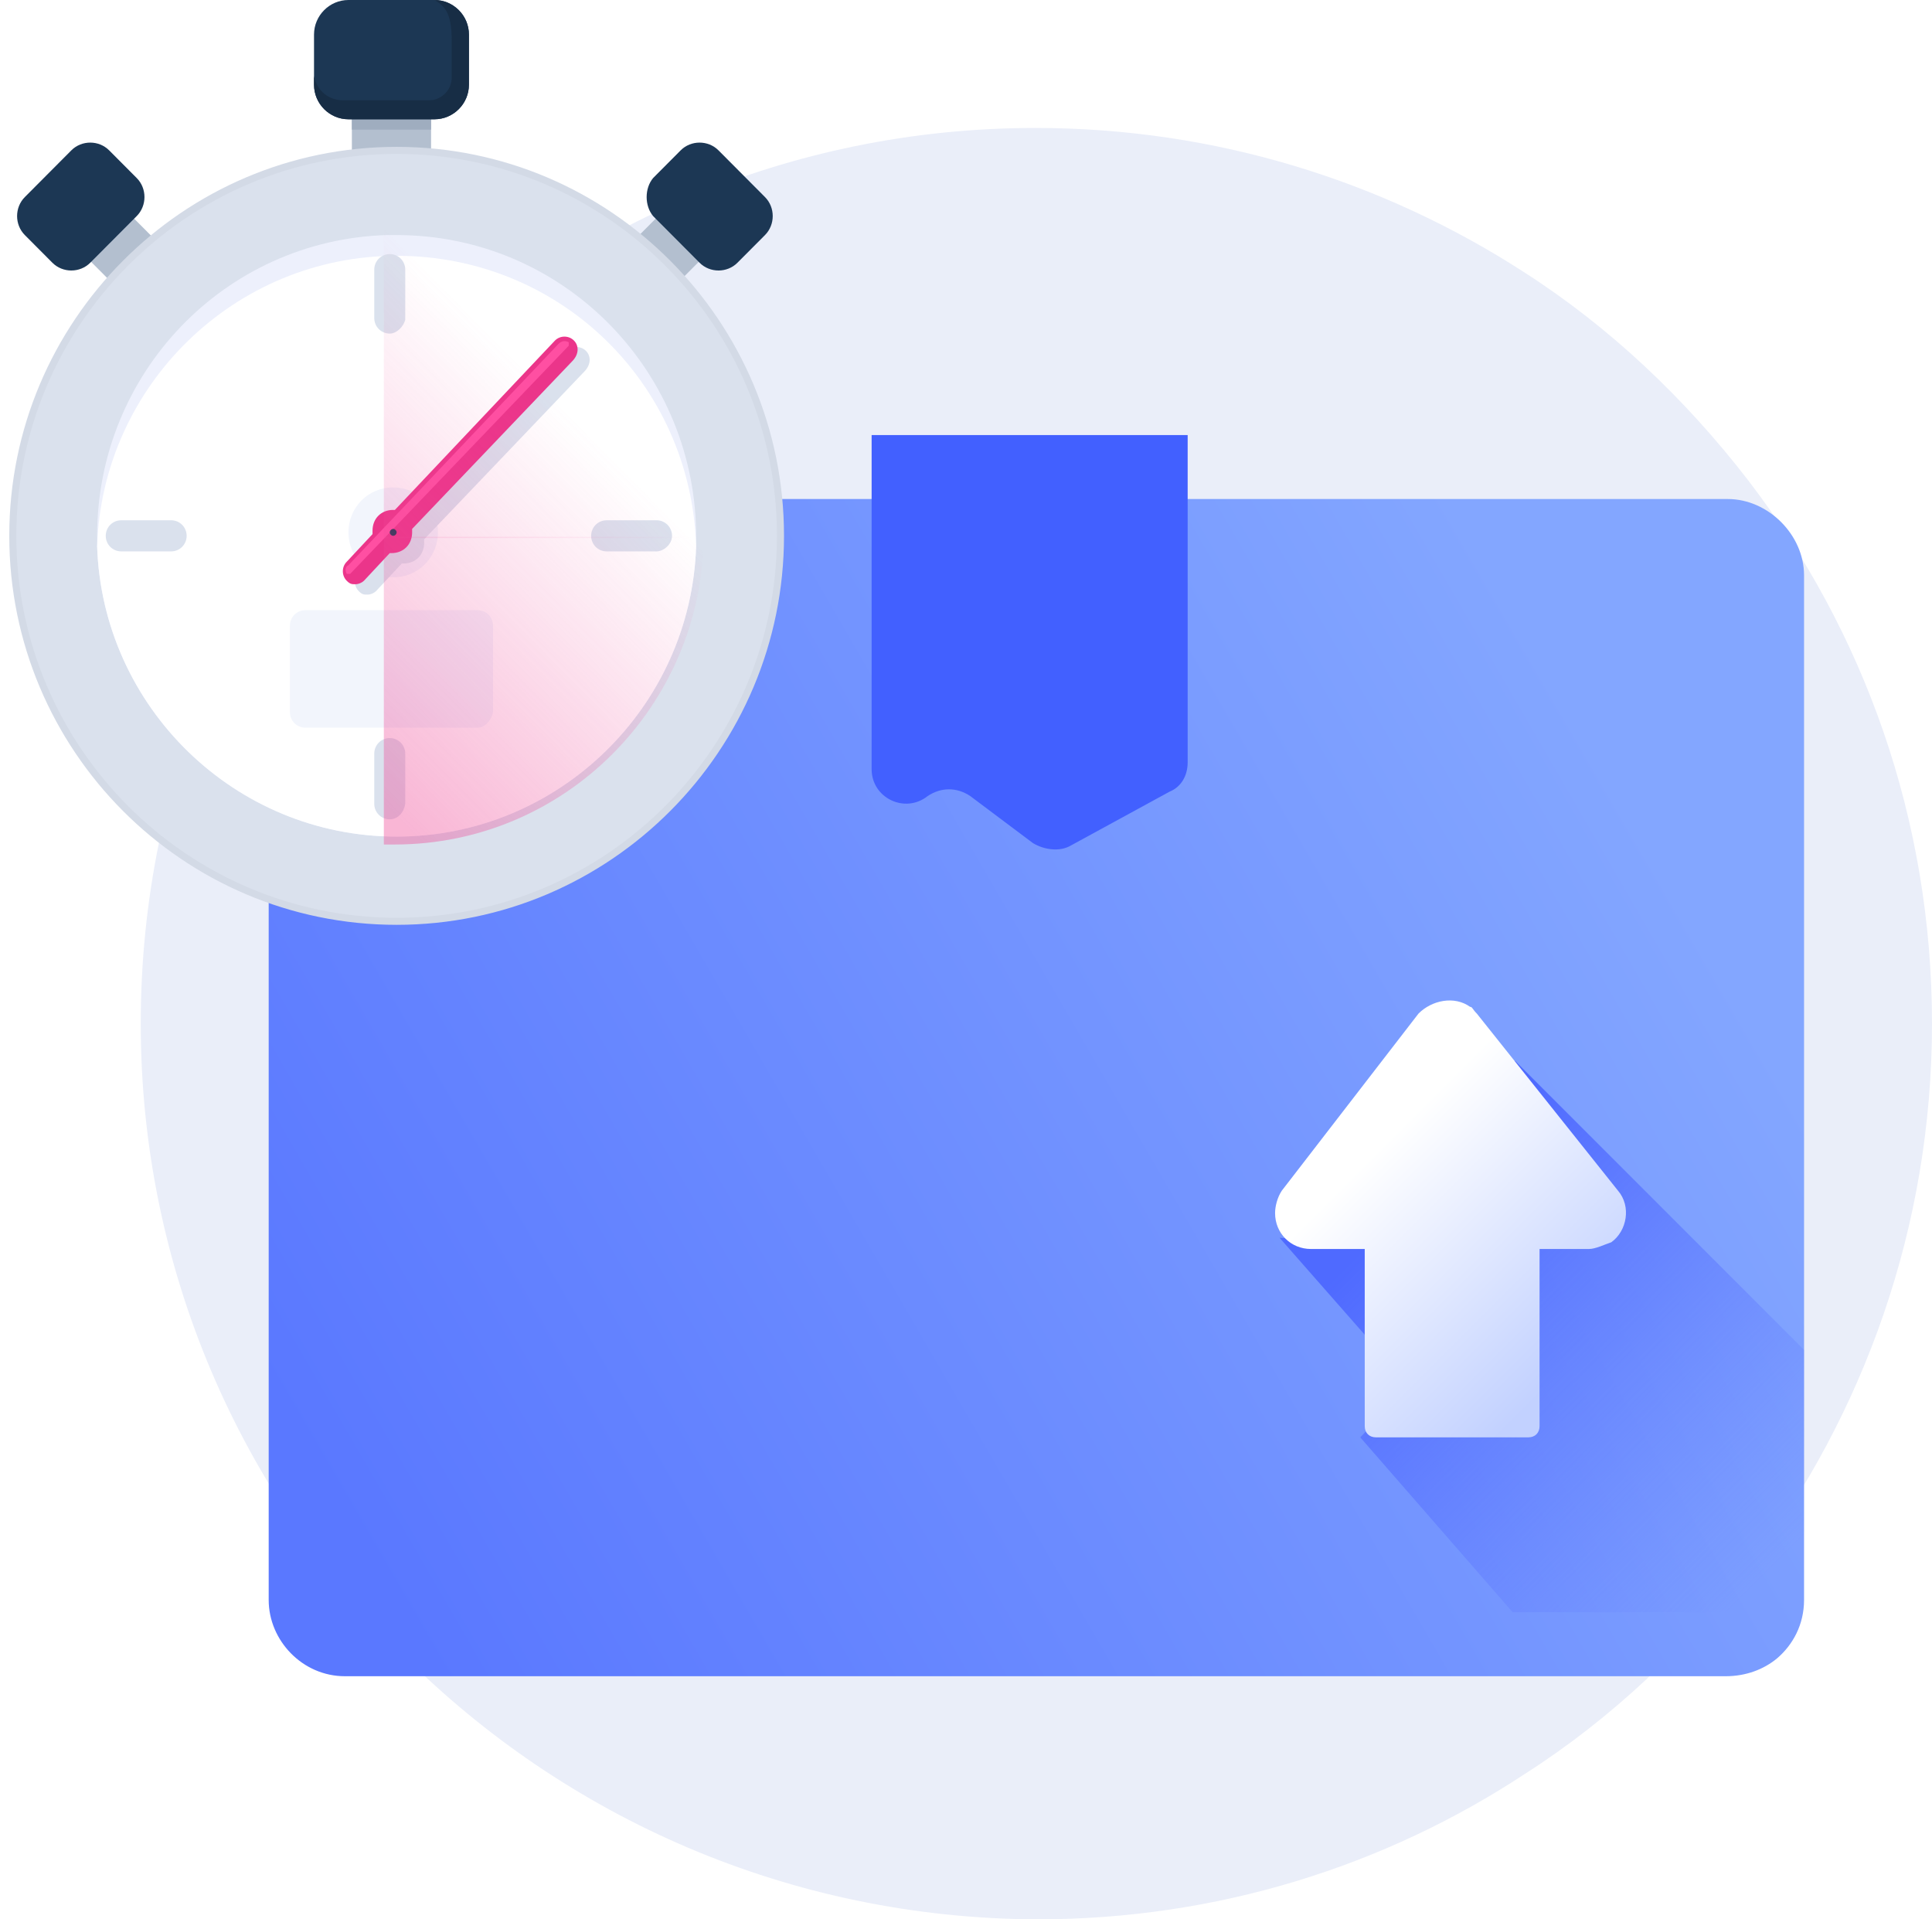 <svg width="151" height="150" viewBox="0 0 151 150" fill="none" xmlns="http://www.w3.org/2000/svg">
<path d="M151 80C151 95.844 145.676 110.535 136.755 122.346C131.863 128.683 125.964 134.3 119.201 138.621C108.266 145.823 95.173 150 81.072 150C42.367 149.856 11 118.457 11 80C11 41.255 42.367 10 80.928 10C95.029 10 108.122 14.177 119.058 21.235C125.82 25.556 131.719 31.173 136.612 37.51C145.676 49.321 151 64.012 151 80Z" fill="#EAEEF9"/>
<g filter="url(#filter0_d_498_4885)">
<path d="M141 39.958V120.042C141 121.969 140.124 123.546 138.898 124.598C137.847 125.474 136.445 126 134.869 126H26.956C23.628 126 21 123.196 21 120.042V39.958C21 36.629 23.628 34 26.956 34H135.044C138.197 34 141 36.804 141 39.958Z" fill="url(#paint0_linear_498_4885)"/>
</g>
<path d="M92.825 34V59.585C92.825 60.636 92.299 61.512 91.423 61.863L83.715 66.068C82.839 66.594 81.613 66.419 80.737 65.893L75.832 62.213C74.781 61.512 73.555 61.512 72.504 62.213C70.752 63.615 68.124 62.388 68.124 60.11V34H92.825Z" fill="#4260FF"/>
<path d="M141.001 105.497V120.042C141.001 121.093 140.125 122.67 138.898 124.598C137.847 125.474 136.446 126 134.869 126H118.227L106.314 112.331L110.168 108.301L100.008 96.735L113.497 97.612L124.533 92.53L117.701 86.572L118.402 82.892L141.001 105.497Z" fill="url(#paint1_linear_498_4885)"/>
<path d="M100.182 93.055C99.832 93.58 99.657 94.281 99.657 94.807C99.657 96.384 100.883 97.611 102.46 97.611H106.664V111.454C106.664 111.98 107.014 112.331 107.54 112.331H117.701H119.452C119.978 112.331 120.328 111.98 120.328 111.454V97.611H124.182C124.708 97.611 125.409 97.26 125.934 97.085C127.16 96.209 127.511 94.281 126.46 93.055L115.423 79.211C115.073 78.86 115.073 78.685 114.898 78.685C113.671 77.809 111.92 78.159 110.868 79.211L100.182 93.055Z" fill="url(#paint2_linear_498_4885)"/>
<path d="M33.691 8.375H27.502V12.428H33.691V8.375Z" fill="#B3BFCF"/>
<path d="M33.691 8.375H27.502V10.132H33.691V8.375Z" fill="#9FADBF"/>
<path d="M10.014 16.615L6.65 19.992L9.072 22.424L12.435 19.047L10.014 16.615Z" fill="#B3BFCF"/>
<path d="M49.565 18.777L52.928 22.154L55.081 19.992L51.717 16.615L49.565 18.777Z" fill="#B3BFCF"/>
<path d="M31 72.001C47.547 72.001 61 58.492 61 41.877C61 25.261 47.547 11.753 31 11.753C14.453 11.753 1 25.261 1 41.877C1 58.492 14.453 72.001 31 72.001Z" fill="#DAE1ED" stroke="#D3DAE6" stroke-width="0.552" stroke-miterlimit="10"/>
<path d="M54.408 41.876C54.408 42.146 54.408 42.416 54.408 42.686C54.005 55.249 43.646 65.38 31 65.38C18.354 65.38 7.996 55.249 7.592 42.686C7.592 42.416 7.592 42.146 7.592 41.876C7.592 29.178 17.547 18.776 30.193 18.371C30.462 18.371 30.731 18.371 31 18.371C43.78 18.371 54.139 28.637 54.408 41.471C54.408 41.606 54.408 41.741 54.408 41.876Z" fill="#EDF0FC"/>
<path d="M54.408 42.686C54.005 55.249 43.646 65.381 31 65.381C18.354 65.381 7.996 55.249 7.592 42.686C7.996 30.123 18.354 19.992 31 19.992C43.78 19.992 54.005 29.988 54.408 42.686Z" fill="white"/>
<path d="M37.323 56.87H23.87C23.197 56.87 22.659 56.33 22.659 55.655V48.9C22.659 48.225 23.197 47.685 23.87 47.685H37.323C37.995 47.685 38.534 48.225 38.534 48.9V55.655C38.399 56.33 37.861 56.87 37.323 56.87Z" fill="#F2F5FC"/>
<path d="M51.314 43.092H47.413C46.74 43.092 46.202 42.551 46.202 41.876C46.202 41.2 46.74 40.66 47.413 40.66H51.314C51.987 40.66 52.525 41.2 52.525 41.876C52.525 42.551 51.852 43.092 51.314 43.092Z" fill="#DAE1ED"/>
<path d="M13.377 43.092H9.475C8.803 43.092 8.265 42.551 8.265 41.876C8.265 41.2 8.803 40.66 9.475 40.66H13.377C14.049 40.66 14.588 41.2 14.588 41.876C14.588 42.551 14.049 43.092 13.377 43.092Z" fill="#DAE1ED"/>
<path d="M30.462 64.031C29.789 64.031 29.251 63.49 29.251 62.815V58.897C29.251 58.222 29.789 57.682 30.462 57.682C31.135 57.682 31.673 58.222 31.673 58.897V62.815C31.538 63.625 31 64.031 30.462 64.031Z" fill="#DAE1ED"/>
<path d="M30.462 26.071C29.789 26.071 29.251 25.531 29.251 24.855V21.073C29.251 20.398 29.789 19.857 30.462 19.857C31.135 19.857 31.673 20.398 31.673 21.073V24.991C31.538 25.531 31 26.071 30.462 26.071Z" fill="#DAE1ED"/>
<path d="M30.731 45.118C32.749 45.118 34.229 43.497 34.229 41.606C34.229 39.58 32.614 38.094 30.731 38.094C28.713 38.094 27.233 39.715 27.233 41.606C27.233 43.497 28.713 45.118 30.731 45.118Z" fill="#F2F5FC"/>
<path d="M45.798 27.423C45.395 27.018 44.722 27.018 44.318 27.423L31.807 40.661C31.672 40.661 31.672 40.661 31.672 40.661C30.731 40.661 30.058 41.337 30.058 42.282C30.058 42.417 30.058 42.417 30.058 42.553L28.04 44.714C27.637 45.119 27.637 45.795 28.04 46.2C28.309 46.47 28.444 46.47 28.713 46.47C28.982 46.47 29.251 46.335 29.386 46.2L31.404 44.038C31.538 44.038 31.538 44.038 31.538 44.038C32.48 44.038 33.152 43.363 33.152 42.417C33.152 42.282 33.152 42.282 33.152 42.147L45.664 29.044C46.202 28.504 46.202 27.828 45.798 27.423Z" fill="#DAE1ED"/>
<path d="M44.856 26.612C44.453 26.206 43.78 26.206 43.377 26.612L30.865 39.85C30.731 39.85 30.731 39.85 30.731 39.85C29.789 39.85 29.116 40.525 29.116 41.471C29.116 41.606 29.116 41.606 29.116 41.741L27.099 43.902C26.695 44.308 26.695 44.983 27.099 45.388C27.368 45.658 27.502 45.658 27.771 45.658C28.04 45.658 28.309 45.523 28.444 45.388L30.462 43.227C30.596 43.227 30.596 43.227 30.596 43.227C31.538 43.227 32.211 42.551 32.211 41.606C32.211 41.471 32.211 41.471 32.211 41.336L44.722 28.233C45.26 27.692 45.26 27.017 44.856 26.612Z" fill="#EB358A"/>
<path d="M44.453 27.017L27.368 44.848C27.233 44.848 27.233 44.848 27.099 44.848C26.964 44.578 26.964 44.308 27.233 44.173L43.646 26.882C43.915 26.612 44.184 26.612 44.453 26.747C44.453 26.747 44.453 26.882 44.453 27.017Z" fill="#FF4FA2"/>
<path d="M36.65 2.702V6.619C36.65 8.105 35.439 9.321 33.959 9.321H27.233C25.753 9.321 24.543 8.105 24.543 6.619V2.702C24.543 1.216 25.753 0 27.233 0H33.959C35.439 0 36.65 1.216 36.65 2.702Z" fill="#1C3754"/>
<path d="M36.65 2.702V6.619C36.65 8.105 35.439 9.321 33.959 9.321H27.233C25.753 9.321 24.543 8.105 24.543 6.619V5.944C24.946 7.835 26.695 7.835 26.695 7.835H33.556C34.498 7.835 35.305 7.024 35.305 6.079V3.242C35.305 1.216 34.901 0.54 33.959 0C35.439 0 36.65 1.216 36.65 2.702Z" fill="#172D45"/>
<path d="M10.686 16.886L7.054 20.533C6.246 21.343 4.901 21.343 4.094 20.533L1.942 18.372C1.134 17.561 1.134 16.21 1.942 15.4L5.574 11.752C6.381 10.942 7.726 10.942 8.533 11.752L10.686 13.914C11.493 14.724 11.493 16.075 10.686 16.886Z" fill="#1C3754"/>
<path d="M51.045 16.886L54.677 20.533C55.484 21.343 56.83 21.343 57.637 20.533L59.789 18.372C60.596 17.561 60.596 16.21 59.789 15.4L56.157 11.752C55.35 10.942 54.004 10.942 53.197 11.752L51.045 13.914C50.372 14.724 50.372 16.075 51.045 16.886Z" fill="#1C3754"/>
<path d="M30.731 41.874C30.866 41.874 31 41.739 31 41.605C31 41.471 30.866 41.336 30.731 41.336C30.596 41.336 30.462 41.471 30.462 41.605C30.462 41.739 30.596 41.874 30.731 41.874Z" fill="#1C3754"/>
<g opacity="0.4">
<path d="M55 42.052H30V18C30.278 18 30.556 18 30.833 18C44.167 18 54.861 28.83 55 42.052Z" fill="url(#paint3_linear_498_4885)"/>
<path d="M55 41.948H30V66C30.278 66 30.556 66 30.833 66C44.167 66 54.861 55.17 55 41.948Z" fill="url(#paint4_linear_498_4885)"/>
</g>
<defs>
<filter id="filter0_d_498_4885" x="13" y="31" width="136" height="108" filterUnits="userSpaceOnUse" color-interpolation-filters="sRGB">
<feFlood flood-opacity="0" result="BackgroundImageFix"/>
<feColorMatrix in="SourceAlpha" type="matrix" values="0 0 0 0 0 0 0 0 0 0 0 0 0 0 0 0 0 0 127 0" result="hardAlpha"/>
<feOffset dy="5"/>
<feGaussianBlur stdDeviation="4"/>
<feColorMatrix type="matrix" values="0 0 0 0 0.113 0 0 0 0 0.296 0 0 0 0 1 0 0 0 0.22 0"/>
<feBlend mode="normal" in2="BackgroundImageFix" result="effect1_dropShadow_498_4885"/>
<feBlend mode="normal" in="SourceGraphic" in2="effect1_dropShadow_498_4885" result="shape"/>
</filter>
<linearGradient id="paint0_linear_498_4885" x1="125.413" y1="54.288" x2="25.78" y2="112.012" gradientUnits="userSpaceOnUse">
<stop stop-color="#83A6FF"/>
<stop offset="1" stop-color="#5A78FF"/>
</linearGradient>
<linearGradient id="paint1_linear_498_4885" x1="109.151" y1="95.126" x2="137.529" y2="123.496" gradientUnits="userSpaceOnUse">
<stop stop-color="#4F6AFF"/>
<stop offset="1" stop-color="#657EFF" stop-opacity="0"/>
</linearGradient>
<linearGradient id="paint2_linear_498_4885" x1="122.675" y1="107.074" x2="106.571" y2="90.975" gradientUnits="userSpaceOnUse">
<stop offset="0.011" stop-color="#C2D1FF"/>
<stop offset="1" stop-color="white"/>
</linearGradient>
<linearGradient id="paint3_linear_498_4885" x1="28.32" y1="61.165" x2="50.93" y2="38.828" gradientUnits="userSpaceOnUse">
<stop stop-color="#EF4896"/>
<stop offset="1" stop-color="#F14D9A" stop-opacity="0"/>
</linearGradient>
<linearGradient id="paint4_linear_498_4885" x1="28.32" y1="61.165" x2="50.93" y2="38.828" gradientUnits="userSpaceOnUse">
<stop stop-color="#EF4896"/>
<stop offset="1" stop-color="#F14D9A" stop-opacity="0"/>
</linearGradient>
</defs>
</svg>
